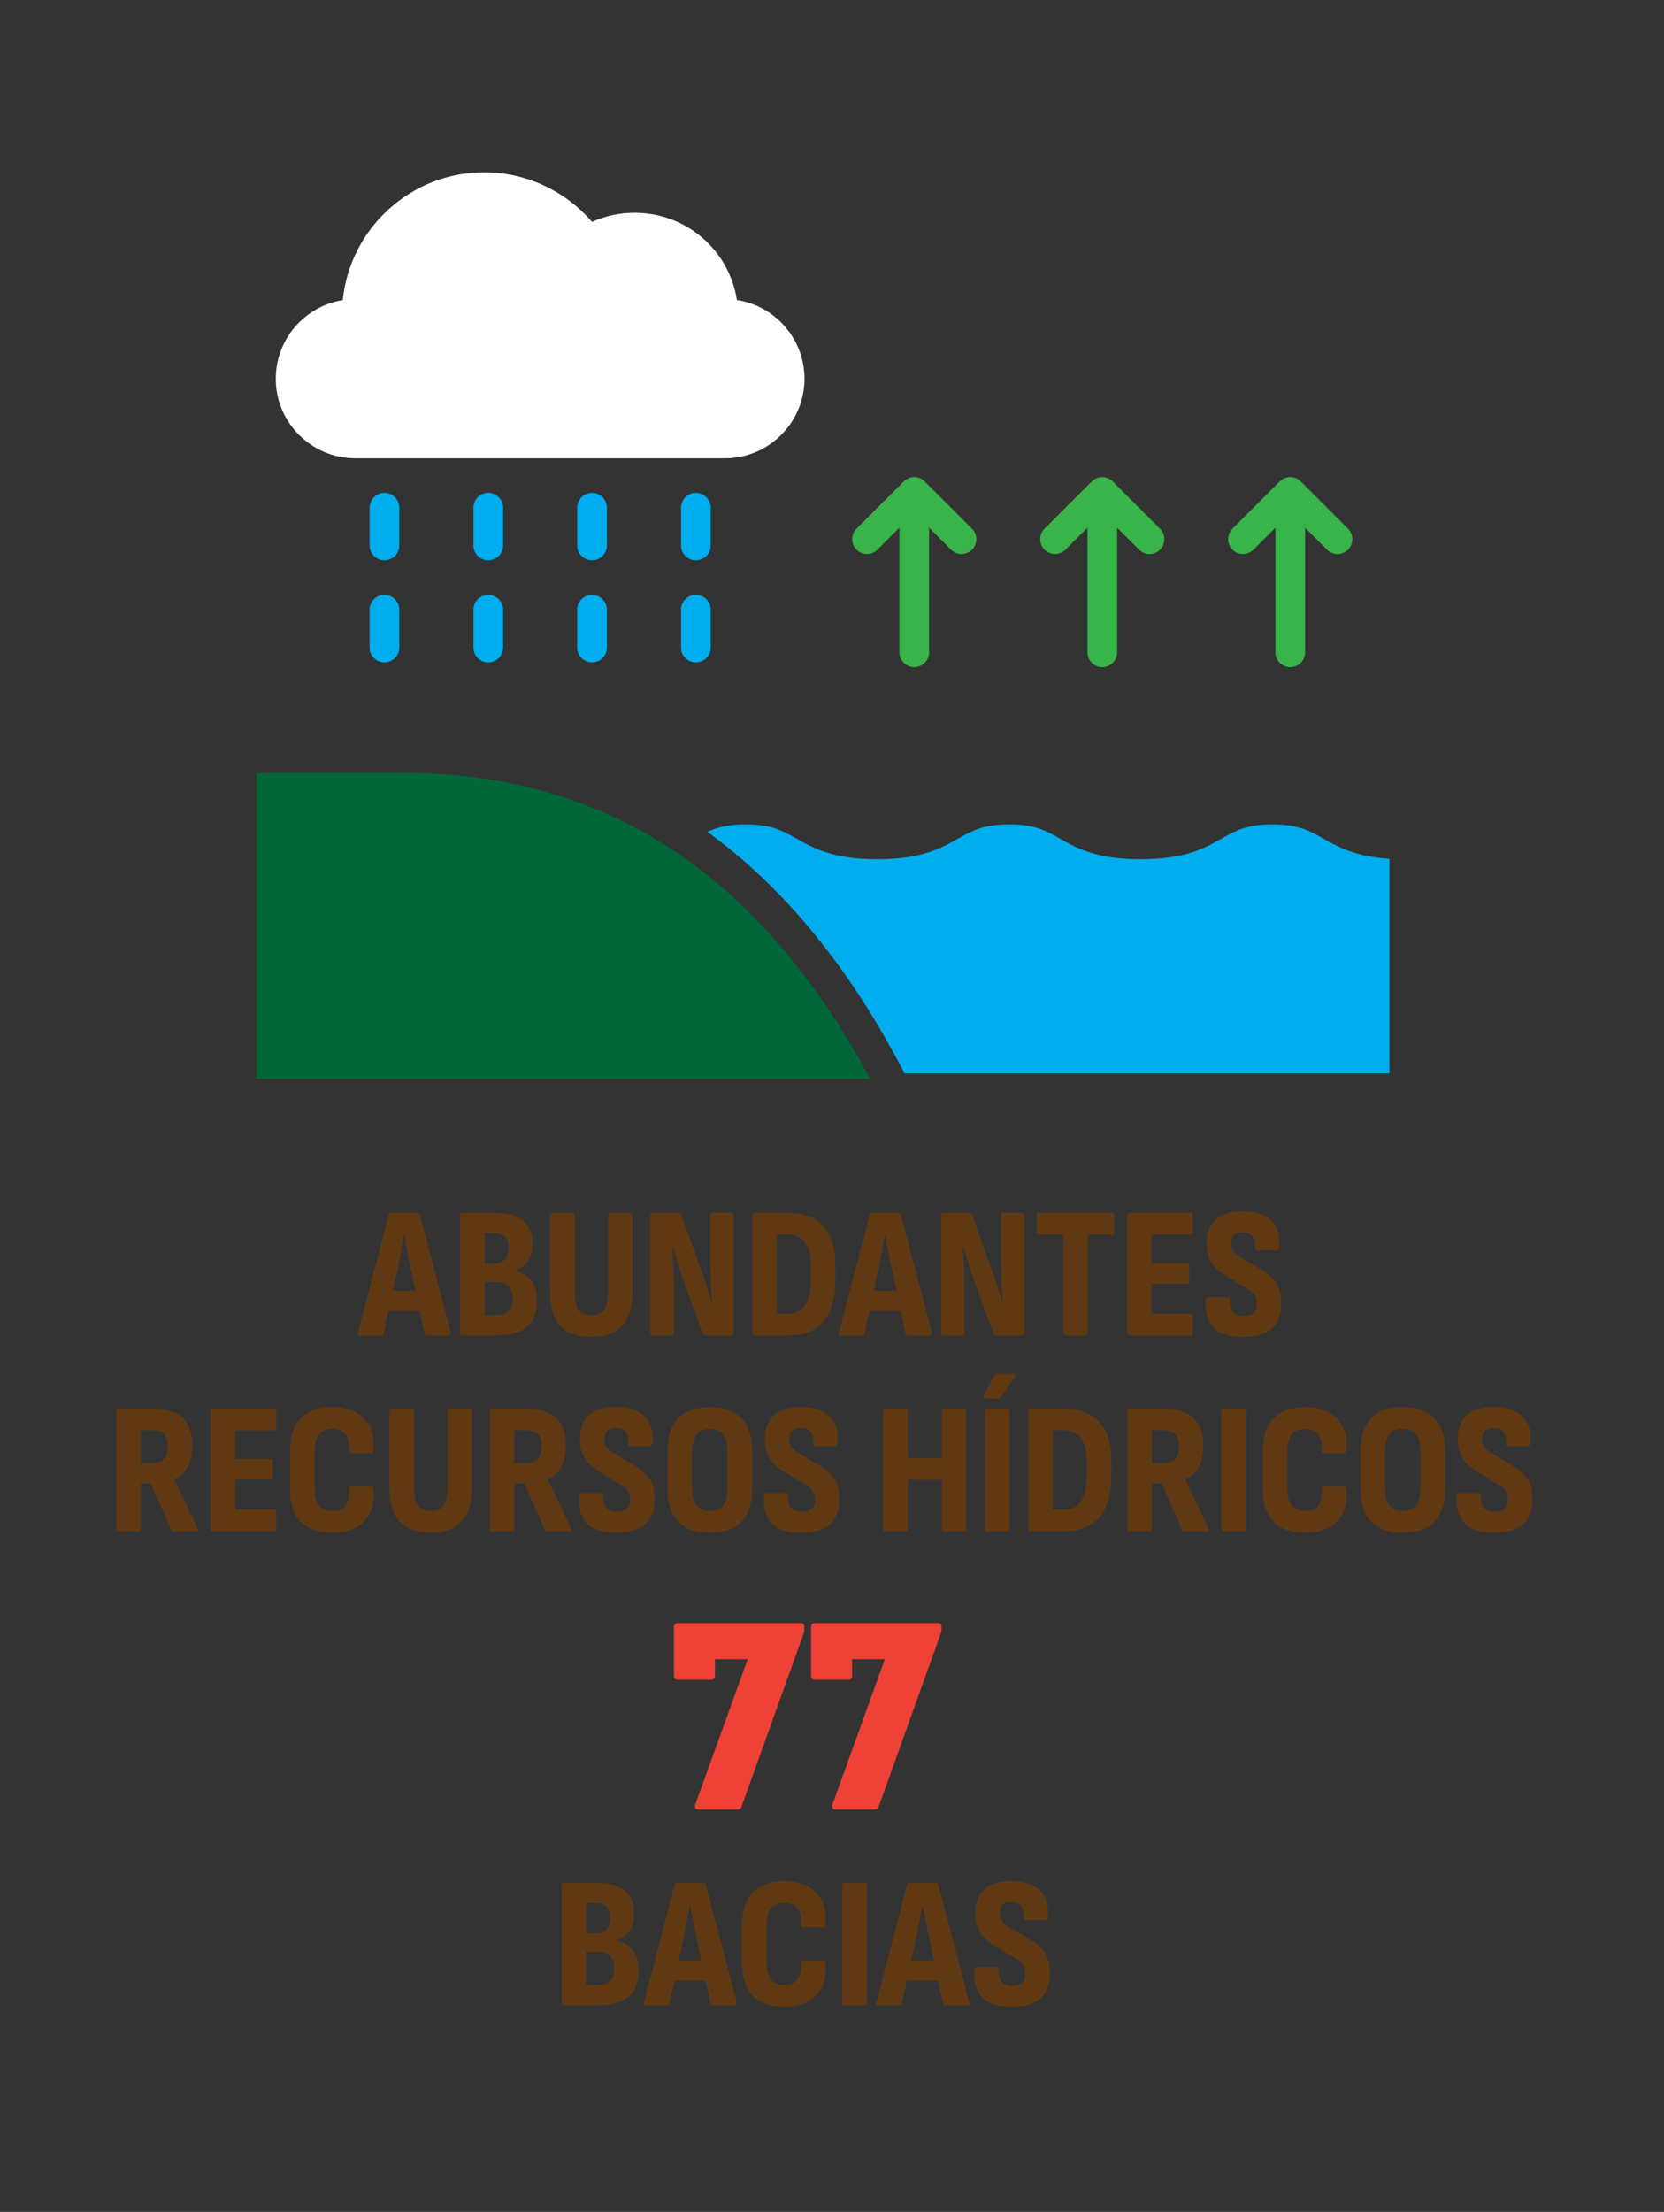 <?xml version="1.0" encoding="utf-8"?>
<!-- Generator: Adobe Illustrator 16.0.0, SVG Export Plug-In . SVG Version: 6.00 Build 0)  -->
<!DOCTYPE svg PUBLIC "-//W3C//DTD SVG 1.1//EN" "http://www.w3.org/Graphics/SVG/1.1/DTD/svg11.dtd">
<svg version="1.1" xmlns:x="http://ns.adobe.com/Extensibility/1.0/" xmlns:i="http://ns.adobe.com/AdobeIllustrator/10.0/" xmlns:graph="http://ns.adobe.com/Graphs/1.0/"
	 xmlns="http://www.w3.org/2000/svg" xmlns:xlink="http://www.w3.org/1999/xlink" x="0px" y="0px" width="64px" height="85.039px"
	 viewBox="0 0 64 85.039" enable-background="new 0 0 64 85.039" xml:space="preserve">
<rect x="0" y="0" width="64" height="85.039" fill="#333333" stroke="none"/>
<g id="Layer_3">
	<path fill="#006838" d="M9.868,41.471V29.713h5.785c3.759,0.027,7.131,0.982,10.024,2.838c3.029,1.941,5.644,4.939,7.782,8.92
		H9.868z"/>
	<path fill="#00ADEE" d="M53.439,41.268v-8.252c-1.311-0.082-1.961-0.449-2.543-0.777c-0.539-0.305-0.965-0.545-1.955-0.545
		c-0.987,0-1.414,0.24-1.953,0.545c-0.661,0.373-1.41,0.795-3.112,0.795s-2.451-0.422-3.112-0.795
		c-0.539-0.305-0.966-0.545-1.953-0.545c-0.99,0-1.416,0.24-1.957,0.545c-0.66,0.373-1.408,0.795-3.11,0.795
		s-2.452-0.422-3.112-0.795c-0.54-0.305-0.966-0.545-1.953-0.545c-0.687,0-1.103,0.117-1.473,0.289
		c2.957,2.139,5.504,5.256,7.582,9.285H53.439z"/>
	<path fill="#00ADEE" d="M27.334,24.898c0,0.314-0.256,0.568-0.57,0.568c-0.316,0-0.571-0.254-0.571-0.568v-1.457
		c0-0.314,0.255-0.57,0.571-0.57c0.314,0,0.57,0.256,0.57,0.57V24.898z"/>
	<path fill="#00ADEE" d="M27.334,20.973c0,0.316-0.256,0.57-0.57,0.57c-0.316,0-0.571-0.254-0.571-0.57v-1.455
		c0-0.314,0.255-0.57,0.571-0.57c0.314,0,0.57,0.256,0.57,0.57V20.973z"/>
	<path fill="#00ADEE" d="M23.341,24.898c0,0.314-0.256,0.568-0.571,0.568c-0.314,0-0.57-0.254-0.57-0.568v-1.457
		c0-0.314,0.256-0.57,0.57-0.57c0.315,0,0.571,0.256,0.571,0.57V24.898z"/>
	<path fill="#00ADEE" d="M23.341,20.973c0,0.316-0.256,0.57-0.571,0.57c-0.314,0-0.57-0.254-0.57-0.57v-1.455
		c0-0.314,0.256-0.57,0.57-0.57c0.315,0,0.571,0.256,0.571,0.57V20.973z"/>
	<path fill="#00ADEE" d="M19.349,24.898c0,0.314-0.256,0.568-0.57,0.568c-0.315,0-0.57-0.254-0.57-0.568v-1.457
		c0-0.314,0.255-0.57,0.57-0.57c0.314,0,0.57,0.256,0.57,0.57V24.898z"/>
	<path fill="#00ADEE" d="M19.349,20.973c0,0.316-0.256,0.57-0.57,0.57c-0.315,0-0.57-0.254-0.57-0.57v-1.455
		c0-0.314,0.255-0.57,0.57-0.57c0.314,0,0.57,0.256,0.57,0.57V20.973z"/>
	<path fill="#00ADEE" d="M15.356,24.898c0,0.314-0.256,0.568-0.57,0.568c-0.315,0-0.571-0.254-0.571-0.568v-1.457
		c0-0.314,0.256-0.57,0.571-0.57c0.314,0,0.57,0.256,0.57,0.57V24.898z"/>
	<path fill="#00ADEE" d="M15.356,20.973c0,0.316-0.256,0.57-0.57,0.57c-0.315,0-0.571-0.254-0.571-0.57v-1.455
		c0-0.314,0.256-0.57,0.571-0.57c0.314,0,0.57,0.256,0.57,0.57V20.973z"/>
	<path fill="#12100B" d="M13.667,12.641h0.06c0.314,0,0.569-0.254,0.57-0.568c0.009-2.377,1.948-4.309,4.324-4.309
		c1.398,0,2.716,0.68,3.527,1.822c0.174,0.244,0.508,0.313,0.764,0.154c0.447-0.275,0.963-0.42,1.49-0.42
		c1.554,0,2.805,1.215,2.849,2.768c0.01,0.307,0.261,0.553,0.57,0.553h0.062c1.058,0,1.919,0.861,1.919,1.92
		c0,1.057-0.861,1.918-1.919,1.918H13.667c-1.058,0-1.919-0.861-1.919-1.918C11.748,13.502,12.609,12.641,13.667,12.641"/>
	<path fill="#FFFFFF" d="M30.942,14.561c0-1.531-1.13-2.803-2.599-3.025C28.042,9.615,26.4,8.18,24.402,8.18
		c-0.567,0-1.122,0.119-1.634,0.35c-1.033-1.203-2.549-1.906-4.147-1.906c-2.825,0-5.161,2.16-5.438,4.914
		c-1.458,0.232-2.577,1.5-2.577,3.023c0,1.686,1.372,3.059,3.059,3.059h14.217C29.57,17.619,30.942,16.246,30.942,14.561"/>
	<path fill="#39B44A" d="M47.404,21.133c-0.223-0.223-0.223-0.584,0-0.807l1.818-1.816c0.221-0.225,0.584-0.225,0.805,0l1.818,1.816
		c0.223,0.223,0.223,0.584,0,0.807c-0.111,0.111-0.257,0.168-0.402,0.168c-0.146,0-0.291-0.057-0.404-0.168l-0.844-0.844v4.791
		c0,0.316-0.256,0.57-0.57,0.57s-0.57-0.254-0.57-0.57v-4.791l-0.844,0.844C47.988,21.355,47.625,21.355,47.404,21.133"/>
	<path fill="#39B44A" d="M40.174,21.133c-0.222-0.223-0.222-0.584,0-0.807l1.818-1.816c0.223-0.225,0.584-0.225,0.806,0l1.818,1.816
		c0.223,0.223,0.223,0.584,0,0.807c-0.111,0.111-0.257,0.168-0.403,0.168s-0.291-0.057-0.402-0.168l-0.845-0.844v4.791
		c0,0.316-0.256,0.57-0.571,0.57c-0.313,0-0.569-0.254-0.569-0.57v-4.791l-0.845,0.844C40.758,21.355,40.396,21.355,40.174,21.133"
		/>
	<path fill="#39B44A" d="M32.943,21.133c-0.223-0.223-0.223-0.584,0-0.807l1.818-1.816c0.223-0.225,0.584-0.225,0.805,0l1.818,1.816
		c0.223,0.223,0.223,0.584,0,0.807c-0.111,0.111-0.257,0.168-0.402,0.168c-0.146,0-0.291-0.057-0.403-0.168l-0.845-0.844v4.791
		c0,0.316-0.256,0.57-0.57,0.57s-0.57-0.254-0.57-0.57v-4.791l-0.844,0.844C33.527,21.355,33.167,21.355,32.943,21.133"/>
</g>
<g id="Layer_2">
	<g>
		<path fill="#EF4136" d="M26.852,69.57c-0.051,0-0.086-0.02-0.105-0.061c-0.018-0.04-0.02-0.085-0.005-0.137l2.015-5.583h-1.259
			v0.636c0,0.102-0.051,0.152-0.153,0.152h-1.259c-0.11,0-0.165-0.051-0.165-0.152v-1.872c0-0.104,0.055-0.153,0.165-0.153h4.718
			c0.087,0,0.131,0.044,0.131,0.131v0.099c0,0.037-0.002,0.067-0.005,0.093c-0.004,0.026-0.013,0.057-0.027,0.094l-2.376,6.623
			c-0.022,0.087-0.081,0.131-0.175,0.131H26.852z"/>
		<path fill="#EF4136" d="M32.127,69.57c-0.051,0-0.085-0.02-0.104-0.061c-0.018-0.04-0.02-0.085-0.005-0.137l2.015-5.583h-1.26
			v0.636c0,0.102-0.051,0.152-0.153,0.152H31.36c-0.109,0-0.164-0.051-0.164-0.152v-1.872c0-0.104,0.055-0.153,0.164-0.153h4.719
			c0.087,0,0.132,0.044,0.132,0.131v0.099c0,0.037-0.003,0.067-0.007,0.093c-0.003,0.026-0.013,0.057-0.027,0.094l-2.374,6.623
			c-0.022,0.087-0.081,0.131-0.176,0.131H32.127z"/>
	</g>
	<g>
		<path fill="#603913" d="M21.697,77.096c-0.063,0-0.093-0.028-0.093-0.086v-4.541c0-0.058,0.028-0.086,0.086-0.086h1.223
			c0.495,0,0.864,0.098,1.109,0.295c0.244,0.196,0.366,0.489,0.366,0.878c0,0.259-0.052,0.473-0.154,0.641
			c-0.103,0.168-0.268,0.3-0.494,0.396v0.028c0.269,0.063,0.474,0.187,0.612,0.375c0.14,0.187,0.209,0.434,0.209,0.741
			c0,0.465-0.129,0.808-0.389,1.028s-0.672,0.331-1.238,0.331H21.697z M22.546,74.332h0.352c0.197,0,0.341-0.051,0.433-0.154
			s0.136-0.255,0.136-0.456c0-0.192-0.048-0.334-0.144-0.426c-0.097-0.091-0.247-0.136-0.454-0.136h-0.323V74.332z M22.546,76.318
			h0.409c0.231,0,0.4-0.053,0.508-0.158c0.107-0.105,0.162-0.269,0.162-0.489c0-0.211-0.056-0.37-0.166-0.476
			c-0.11-0.105-0.28-0.157-0.511-0.157h-0.402V76.318z"/>
		<path fill="#603913" d="M24.819,77.096c-0.062,0-0.081-0.032-0.057-0.094l1.187-4.555c0.01-0.043,0.039-0.064,0.087-0.064h1.014
			c0.048,0,0.08,0.021,0.094,0.064l1.194,4.555c0.015,0.062-0.007,0.094-0.065,0.094H27.41c-0.043,0-0.073-0.022-0.086-0.065
			l-0.59-2.806c-0.039-0.163-0.072-0.326-0.101-0.489c-0.03-0.163-0.058-0.323-0.087-0.482h-0.014
			c-0.029,0.159-0.059,0.319-0.09,0.482c-0.031,0.163-0.061,0.326-0.089,0.489l-0.605,2.799c-0.005,0.048-0.034,0.072-0.087,0.072
			H24.819z M25.798,76.146l0.144-0.763h1.173l0.158,0.763H25.798z"/>
		<path fill="#603913" d="M30.158,77.153c-0.522,0-0.924-0.14-1.202-0.418c-0.278-0.278-0.417-0.704-0.417-1.281V74.03
			c0-0.566,0.139-0.991,0.417-1.277c0.278-0.285,0.679-0.428,1.202-0.428c0.364,0,0.672,0.069,0.922,0.209
			c0.249,0.139,0.433,0.333,0.55,0.582s0.154,0.544,0.111,0.886c-0.005,0.062-0.032,0.093-0.079,0.093h-0.784
			c-0.053,0-0.078-0.031-0.072-0.093c0.019-0.27-0.024-0.477-0.129-0.623c-0.106-0.146-0.276-0.219-0.511-0.219
			c-0.23,0-0.402,0.07-0.515,0.212s-0.169,0.368-0.169,0.68v1.359c0,0.321,0.058,0.554,0.172,0.695
			c0.116,0.141,0.286,0.212,0.512,0.212c0.249,0,0.423-0.077,0.521-0.234c0.099-0.155,0.141-0.36,0.126-0.615
			c-0.005-0.058,0.019-0.086,0.071-0.086h0.778c0.047,0,0.077,0.028,0.086,0.086c0.048,0.52-0.067,0.929-0.346,1.23
			C31.125,77.002,30.71,77.153,30.158,77.153z"/>
		<path fill="#603913" d="M32.476,77.096c-0.053,0-0.079-0.028-0.079-0.086v-4.541c0-0.058,0.026-0.086,0.079-0.086h0.784
			c0.054,0,0.079,0.028,0.079,0.086v4.541c0,0.058-0.025,0.086-0.079,0.086H32.476z"/>
		<path fill="#603913" d="M33.764,77.096c-0.063,0-0.082-0.032-0.058-0.094l1.187-4.555c0.01-0.043,0.039-0.064,0.087-0.064h1.015
			c0.049,0,0.079,0.021,0.094,0.064l1.194,4.555c0.014,0.062-0.007,0.094-0.064,0.094h-0.863c-0.043,0-0.072-0.022-0.087-0.065
			l-0.59-2.806c-0.038-0.163-0.072-0.326-0.102-0.489c-0.028-0.163-0.058-0.323-0.086-0.482h-0.015
			c-0.028,0.159-0.059,0.319-0.089,0.482c-0.032,0.163-0.063,0.326-0.091,0.489l-0.604,2.799c-0.004,0.048-0.033,0.072-0.086,0.072
			H33.764z M34.742,76.146l0.144-0.763h1.173l0.158,0.763H34.742z"/>
		<path fill="#603913" d="M38.894,77.153c-0.527,0-0.903-0.125-1.129-0.374c-0.227-0.25-0.319-0.601-0.28-1.051
			c0.004-0.067,0.032-0.101,0.086-0.101h0.762c0.054,0,0.077,0.033,0.072,0.101c-0.009,0.196,0.028,0.349,0.115,0.457
			c0.087,0.107,0.221,0.161,0.402,0.161c0.178,0,0.309-0.038,0.393-0.114c0.084-0.078,0.126-0.194,0.126-0.353
			c0-0.087-0.013-0.165-0.035-0.234c-0.024-0.069-0.064-0.132-0.12-0.187c-0.055-0.056-0.13-0.109-0.227-0.163l-0.77-0.467
			c-0.282-0.168-0.483-0.352-0.604-0.551c-0.121-0.199-0.179-0.446-0.173-0.745c0.004-0.389,0.12-0.687,0.349-0.896
			c0.228-0.209,0.567-0.313,1.018-0.313c0.499,0,0.871,0.118,1.116,0.355c0.244,0.237,0.348,0.578,0.309,1.019
			c-0.01,0.082-0.038,0.123-0.086,0.123h-0.77c-0.058,0-0.082-0.041-0.072-0.123c0.015-0.163-0.019-0.299-0.097-0.406
			c-0.08-0.108-0.203-0.163-0.371-0.163c-0.148,0-0.261,0.034-0.339,0.102c-0.076,0.066-0.116,0.171-0.122,0.31
			c0,0.134,0.033,0.244,0.098,0.331s0.164,0.167,0.299,0.244l0.762,0.453c0.192,0.115,0.345,0.234,0.458,0.356
			c0.112,0.122,0.194,0.259,0.244,0.41c0.051,0.151,0.073,0.333,0.068,0.544c0,0.412-0.117,0.728-0.353,0.945
			C39.788,77.044,39.412,77.153,38.894,77.153z"/>
	</g>
	<g>
		<path fill="#603913" d="M13.824,51.343c-0.062,0-0.081-0.03-0.057-0.094l1.187-4.554c0.01-0.044,0.039-0.065,0.087-0.065h1.014
			c0.048,0,0.08,0.021,0.094,0.065l1.194,4.554c0.015,0.063-0.007,0.094-0.065,0.094h-0.863c-0.043,0-0.073-0.021-0.086-0.064
			l-0.59-2.806c-0.039-0.164-0.072-0.327-0.101-0.49c-0.029-0.163-0.058-0.323-0.087-0.482h-0.014
			c-0.029,0.159-0.059,0.319-0.09,0.482c-0.031,0.163-0.061,0.326-0.09,0.49l-0.604,2.799c-0.005,0.047-0.035,0.071-0.087,0.071
			H13.824z M14.803,50.393l0.145-0.763h1.173l0.158,0.763H14.803z"/>
		<path fill="#603913" d="M17.79,51.343c-0.063,0-0.093-0.028-0.093-0.086v-4.541c0-0.058,0.028-0.086,0.086-0.086h1.223
			c0.494,0,0.864,0.099,1.108,0.295s0.367,0.489,0.367,0.878c0,0.259-0.052,0.473-0.154,0.641c-0.103,0.168-0.268,0.3-0.494,0.396
			v0.028c0.269,0.063,0.472,0.188,0.612,0.375c0.139,0.187,0.209,0.434,0.209,0.741c0,0.465-0.129,0.808-0.388,1.028
			s-0.672,0.331-1.238,0.331H17.79z M18.639,48.579h0.352c0.197,0,0.341-0.051,0.432-0.154c0.092-0.103,0.137-0.255,0.137-0.456
			c0-0.192-0.048-0.334-0.144-0.426c-0.096-0.09-0.247-0.136-0.453-0.136h-0.324V48.579z M18.639,50.565h0.41
			c0.231,0,0.4-0.052,0.508-0.158c0.107-0.105,0.162-0.269,0.162-0.489c0-0.211-0.056-0.369-0.166-0.475s-0.28-0.158-0.511-0.158
			h-0.402V50.565z"/>
		<path fill="#603913" d="M22.74,51.4c-0.522,0-0.917-0.141-1.184-0.421c-0.266-0.28-0.399-0.707-0.399-1.276v-2.987
			c0-0.058,0.028-0.086,0.086-0.086h0.777c0.052,0,0.08,0.028,0.08,0.086v2.958c0,0.312,0.051,0.538,0.154,0.68
			s0.265,0.212,0.486,0.212c0.225,0,0.39-0.069,0.493-0.209c0.103-0.139,0.155-0.366,0.155-0.683v-2.958
			c0-0.058,0.023-0.086,0.071-0.086h0.784c0.053,0,0.079,0.028,0.079,0.086v2.987c0,0.565-0.132,0.989-0.399,1.273
			C23.658,51.26,23.263,51.4,22.74,51.4z"/>
		<path fill="#603913" d="M25.093,51.343c-0.053,0-0.079-0.028-0.079-0.086v-4.541c0-0.058,0.026-0.086,0.079-0.086h1.021
			c0.043,0,0.072,0.019,0.087,0.058l0.77,2.166c0.052,0.125,0.103,0.262,0.151,0.409c0.048,0.149,0.093,0.294,0.136,0.436
			s0.079,0.271,0.108,0.386h0.021c-0.01-0.13-0.02-0.281-0.033-0.458c-0.012-0.174-0.02-0.352-0.024-0.532
			c-0.005-0.18-0.007-0.332-0.007-0.456v-1.922c0-0.058,0.024-0.086,0.072-0.086h0.741c0.052,0,0.08,0.028,0.08,0.086v4.541
			c0,0.058-0.027,0.086-0.08,0.086h-1.014c-0.039,0-0.067-0.02-0.086-0.058l-0.771-2.108c-0.077-0.211-0.147-0.426-0.212-0.647
			c-0.065-0.221-0.124-0.422-0.176-0.604h-0.021c0.014,0.134,0.023,0.292,0.028,0.475c0.004,0.183,0.01,0.361,0.018,0.539
			s0.011,0.336,0.011,0.475v1.843c0,0.058-0.028,0.086-0.086,0.086H25.093z"/>
		<path fill="#603913" d="M29.029,51.343c-0.062,0-0.093-0.028-0.093-0.086v-4.541c0-0.058,0.028-0.086,0.086-0.086h1.245
			c0.618,0,1.084,0.169,1.396,0.507c0.312,0.338,0.467,0.844,0.467,1.516v0.547c0,0.719-0.154,1.256-0.464,1.611
			c-0.309,0.354-0.769,0.532-1.377,0.532H29.029z M29.878,50.516h0.367c0.326,0,0.566-0.109,0.716-0.328
			c0.151-0.218,0.227-0.548,0.227-0.988v-0.547c0-0.399-0.077-0.697-0.229-0.896c-0.153-0.199-0.398-0.299-0.734-0.299h-0.346
			V50.516z"/>
		<path fill="#603913" d="M32.324,51.343c-0.062,0-0.081-0.03-0.057-0.094l1.187-4.554c0.009-0.044,0.038-0.065,0.087-0.065h1.014
			c0.049,0,0.08,0.021,0.094,0.065l1.194,4.554c0.015,0.063-0.007,0.094-0.064,0.094h-0.863c-0.043,0-0.072-0.021-0.087-0.064
			l-0.59-2.806c-0.038-0.164-0.071-0.327-0.102-0.49c-0.028-0.163-0.057-0.323-0.086-0.482h-0.014
			c-0.029,0.159-0.059,0.319-0.09,0.482s-0.061,0.326-0.091,0.49l-0.604,2.799c-0.004,0.047-0.033,0.071-0.086,0.071H32.324z
			 M33.303,50.393l0.145-0.763h1.173l0.157,0.763H33.303z"/>
		<path fill="#603913" d="M36.274,51.343c-0.053,0-0.078-0.028-0.078-0.086v-4.541c0-0.058,0.025-0.086,0.078-0.086h1.021
			c0.043,0,0.072,0.019,0.087,0.058l0.77,2.166c0.053,0.125,0.104,0.262,0.151,0.409c0.049,0.149,0.094,0.294,0.137,0.436
			s0.079,0.271,0.108,0.386h0.021c-0.01-0.13-0.02-0.281-0.031-0.458c-0.013-0.174-0.021-0.352-0.025-0.532
			c-0.005-0.18-0.007-0.332-0.007-0.456v-1.922c0-0.058,0.023-0.086,0.071-0.086h0.741c0.053,0,0.079,0.028,0.079,0.086v4.541
			c0,0.058-0.026,0.086-0.079,0.086h-1.015c-0.039,0-0.067-0.02-0.086-0.058l-0.771-2.108c-0.077-0.211-0.147-0.426-0.212-0.647
			c-0.065-0.221-0.124-0.422-0.177-0.604h-0.021c0.014,0.134,0.022,0.292,0.028,0.475c0.004,0.183,0.01,0.361,0.018,0.539
			s0.012,0.336,0.012,0.475v1.843c0,0.058-0.029,0.086-0.087,0.086H36.274z"/>
		<path fill="#603913" d="M40.98,51.343c-0.053,0-0.079-0.028-0.079-0.086v-3.792h-0.936c-0.053,0-0.079-0.028-0.079-0.086v-0.663
			c0-0.058,0.026-0.086,0.079-0.086h2.806c0.054,0,0.08,0.028,0.08,0.086v0.663c0,0.058-0.026,0.086-0.08,0.086h-0.935v3.792
			c0,0.058-0.024,0.086-0.072,0.086H40.98z"/>
		<path fill="#603913" d="M43.42,51.343c-0.053,0-0.079-0.028-0.079-0.086v-4.541c0-0.058,0.026-0.086,0.079-0.086h2.374
			c0.053,0,0.08,0.028,0.08,0.086v0.663c0,0.058-0.027,0.086-0.08,0.086h-1.511v1.101h1.375c0.052,0,0.078,0.028,0.078,0.087v0.618
			c0,0.058-0.026,0.086-0.078,0.086h-1.375v1.151h1.511c0.053,0,0.08,0.029,0.08,0.086v0.663c0,0.058-0.027,0.086-0.08,0.086H43.42z
			"/>
		<path fill="#603913" d="M47.794,51.4c-0.526,0-0.903-0.125-1.13-0.374c-0.226-0.25-0.318-0.6-0.28-1.051
			c0.005-0.067,0.034-0.101,0.087-0.101h0.763c0.053,0,0.077,0.033,0.071,0.101c-0.009,0.196,0.029,0.349,0.115,0.457
			c0.087,0.108,0.221,0.161,0.403,0.161c0.178,0,0.308-0.037,0.392-0.114c0.084-0.076,0.126-0.194,0.126-0.353
			c0-0.086-0.012-0.165-0.035-0.234c-0.024-0.069-0.064-0.132-0.119-0.187c-0.056-0.055-0.131-0.109-0.227-0.162l-0.77-0.468
			c-0.283-0.168-0.485-0.351-0.604-0.55c-0.12-0.2-0.178-0.447-0.174-0.745c0.006-0.389,0.122-0.688,0.35-0.896
			c0.229-0.209,0.567-0.313,1.019-0.313c0.499,0,0.87,0.118,1.115,0.355c0.244,0.237,0.348,0.578,0.31,1.019
			c-0.01,0.082-0.039,0.123-0.087,0.123h-0.77c-0.058,0-0.082-0.041-0.071-0.123c0.014-0.162-0.02-0.298-0.098-0.406
			c-0.079-0.108-0.203-0.161-0.371-0.161c-0.148,0-0.261,0.033-0.338,0.101c-0.076,0.067-0.117,0.17-0.123,0.309
			c0,0.134,0.033,0.244,0.098,0.332c0.065,0.086,0.164,0.168,0.299,0.244l0.763,0.452c0.191,0.116,0.345,0.234,0.457,0.357
			c0.112,0.122,0.194,0.259,0.244,0.409c0.051,0.151,0.073,0.333,0.068,0.544c0,0.412-0.117,0.728-0.353,0.946
			C48.689,51.291,48.313,51.4,47.794,51.4z"/>
	</g>
	<g>
		<path fill="#603913" d="M4.549,58.87c-0.052,0-0.079-0.03-0.079-0.088v-4.539c0-0.058,0.026-0.087,0.079-0.087h1.267
			c0.547,0,0.946,0.116,1.198,0.35c0.252,0.231,0.378,0.589,0.378,1.068c0,0.335-0.058,0.611-0.173,0.827
			c-0.115,0.216-0.288,0.372-0.518,0.468v0.007l0.899,1.886c0.033,0.071,0.014,0.108-0.058,0.108H6.68
			c-0.043,0-0.075-0.02-0.094-0.059l-0.784-1.777H5.414v1.748c0,0.058-0.026,0.088-0.079,0.088H4.549z M5.414,56.258h0.396
			c0.225,0,0.39-0.052,0.493-0.155C6.405,56,6.457,55.836,6.457,55.61s-0.05-0.387-0.151-0.483
			c-0.101-0.096-0.261-0.143-0.482-0.143h-0.41V56.258z"/>
		<path fill="#603913" d="M8.177,58.87c-0.053,0-0.079-0.03-0.079-0.088v-4.539c0-0.058,0.026-0.087,0.079-0.087h2.375
			c0.052,0,0.079,0.029,0.079,0.087v0.661c0,0.058-0.026,0.086-0.079,0.086H9.04v1.102h1.375c0.053,0,0.079,0.029,0.079,0.086v0.62
			c0,0.058-0.026,0.086-0.079,0.086H9.04v1.151h1.512c0.052,0,0.079,0.028,0.079,0.086v0.661c0,0.058-0.026,0.088-0.079,0.088H8.177
			z"/>
		<path fill="#603913" d="M12.773,58.928c-0.522,0-0.923-0.14-1.201-0.418c-0.278-0.278-0.418-0.706-0.418-1.281v-1.424
			c0-0.566,0.14-0.992,0.418-1.278c0.278-0.285,0.678-0.428,1.201-0.428c0.366,0,0.672,0.07,0.922,0.209
			c0.249,0.14,0.433,0.333,0.55,0.582c0.117,0.25,0.154,0.545,0.111,0.885c-0.004,0.063-0.031,0.094-0.079,0.094h-0.784
			c-0.053,0-0.077-0.03-0.072-0.094c0.019-0.268-0.024-0.476-0.129-0.621c-0.106-0.146-0.276-0.22-0.511-0.22
			c-0.229,0-0.401,0.07-0.514,0.213c-0.112,0.142-0.169,0.367-0.169,0.679v1.36c0,0.321,0.058,0.553,0.173,0.694
			c0.115,0.142,0.286,0.212,0.51,0.212c0.25,0,0.423-0.078,0.522-0.233c0.099-0.156,0.141-0.36,0.126-0.615
			c-0.004-0.058,0.019-0.087,0.072-0.087h0.777c0.048,0,0.077,0.029,0.086,0.087c0.048,0.518-0.067,0.929-0.346,1.23
			C13.74,58.776,13.326,58.928,12.773,58.928z"/>
		<path fill="#603913" d="M16.566,58.928c-0.524,0-0.917-0.141-1.184-0.422c-0.266-0.28-0.4-0.706-0.4-1.277v-2.985
			c0-0.058,0.029-0.087,0.087-0.087h0.777c0.053,0,0.08,0.029,0.08,0.087V57.2c0,0.313,0.051,0.538,0.154,0.68
			s0.265,0.212,0.486,0.212c0.225,0,0.39-0.069,0.493-0.208c0.103-0.14,0.154-0.367,0.154-0.684v-2.957
			c0-0.058,0.024-0.087,0.072-0.087h0.784c0.053,0,0.079,0.029,0.079,0.087v2.985c0,0.566-0.132,0.991-0.399,1.273
			C17.483,58.786,17.088,58.928,16.566,58.928z"/>
		<path fill="#603913" d="M18.919,58.87c-0.053,0-0.08-0.03-0.08-0.088v-4.539c0-0.058,0.026-0.087,0.08-0.087h1.266
			c0.547,0,0.946,0.116,1.198,0.35c0.252,0.231,0.378,0.589,0.378,1.068c0,0.335-0.058,0.611-0.173,0.827
			c-0.115,0.216-0.288,0.372-0.518,0.468v0.007l0.899,1.886c0.034,0.071,0.015,0.108-0.058,0.108h-0.864
			c-0.043,0-0.074-0.02-0.094-0.059l-0.784-1.777h-0.388v1.748c0,0.058-0.026,0.088-0.079,0.088H18.919z M19.782,56.258h0.396
			c0.226,0,0.39-0.052,0.493-0.155c0.104-0.103,0.155-0.267,0.155-0.492s-0.05-0.387-0.151-0.483
			c-0.101-0.096-0.261-0.143-0.482-0.143h-0.41V56.258z"/>
		<path fill="#603913" d="M23.689,58.928c-0.528,0-0.904-0.125-1.129-0.375c-0.226-0.249-0.319-0.6-0.28-1.051
			c0.004-0.066,0.032-0.101,0.086-0.101h0.762c0.054,0,0.077,0.034,0.072,0.101c-0.009,0.197,0.028,0.35,0.115,0.458
			c0.087,0.106,0.221,0.161,0.404,0.161c0.177,0,0.308-0.039,0.392-0.115c0.084-0.077,0.126-0.194,0.126-0.353
			c0-0.087-0.013-0.164-0.036-0.233c-0.024-0.07-0.064-0.132-0.119-0.188c-0.056-0.055-0.131-0.108-0.227-0.162l-0.771-0.467
			c-0.283-0.168-0.484-0.352-0.604-0.552c-0.121-0.198-0.178-0.447-0.173-0.744c0.004-0.389,0.121-0.688,0.348-0.896
			c0.228-0.209,0.568-0.313,1.019-0.313c0.5,0,0.871,0.119,1.116,0.356s0.348,0.576,0.309,1.019
			c-0.01,0.081-0.038,0.122-0.086,0.122h-0.77c-0.058,0-0.082-0.041-0.072-0.122c0.015-0.164-0.018-0.299-0.097-0.407
			c-0.08-0.108-0.203-0.162-0.371-0.162c-0.149,0-0.262,0.034-0.339,0.102c-0.077,0.066-0.117,0.17-0.122,0.31
			c0,0.134,0.033,0.244,0.098,0.33c0.064,0.086,0.164,0.168,0.298,0.245l0.762,0.453c0.192,0.115,0.344,0.234,0.458,0.356
			c0.112,0.122,0.194,0.259,0.245,0.41s0.072,0.332,0.068,0.543c0,0.412-0.118,0.729-0.353,0.946
			C24.584,58.818,24.208,58.928,23.689,58.928z"/>
		<path fill="#603913" d="M27.294,58.928c-0.528,0-0.93-0.142-1.205-0.426c-0.276-0.282-0.414-0.698-0.414-1.245v-1.482
			c0-0.551,0.138-0.969,0.414-1.251c0.275-0.283,0.677-0.425,1.205-0.425c0.538,0,0.944,0.142,1.22,0.425
			c0.275,0.282,0.414,0.7,0.414,1.251v1.482c0,0.547-0.139,0.963-0.414,1.245C28.238,58.786,27.832,58.928,27.294,58.928z
			 M27.294,58.092c0.235,0,0.409-0.07,0.522-0.212c0.112-0.142,0.169-0.361,0.169-0.658v-1.41c0-0.302-0.057-0.523-0.169-0.665
			c-0.113-0.143-0.287-0.213-0.522-0.213c-0.226,0-0.395,0.07-0.507,0.213c-0.113,0.142-0.169,0.363-0.169,0.665v1.41
			c0,0.297,0.056,0.517,0.169,0.658C26.9,58.021,27.069,58.092,27.294,58.092z"/>
		<path fill="#603913" d="M30.799,58.928c-0.528,0-0.905-0.125-1.13-0.375c-0.226-0.249-0.319-0.6-0.281-1.051
			c0.005-0.066,0.034-0.101,0.087-0.101h0.762c0.052,0,0.077,0.034,0.072,0.101c-0.011,0.197,0.028,0.35,0.114,0.458
			c0.086,0.106,0.221,0.161,0.403,0.161c0.177,0,0.309-0.039,0.393-0.115c0.084-0.077,0.126-0.194,0.126-0.353
			c0-0.087-0.013-0.164-0.037-0.233c-0.024-0.07-0.063-0.132-0.119-0.188c-0.055-0.055-0.13-0.108-0.227-0.162l-0.77-0.467
			c-0.284-0.168-0.485-0.352-0.605-0.552c-0.12-0.198-0.177-0.447-0.172-0.744c0.004-0.389,0.121-0.688,0.349-0.896
			c0.228-0.209,0.567-0.313,1.019-0.313c0.499,0,0.87,0.119,1.115,0.356s0.349,0.576,0.31,1.019
			c-0.009,0.081-0.038,0.122-0.086,0.122h-0.77c-0.058,0-0.082-0.041-0.072-0.122c0.015-0.164-0.018-0.299-0.098-0.407
			c-0.079-0.108-0.203-0.162-0.371-0.162c-0.148,0-0.262,0.034-0.338,0.102c-0.077,0.066-0.118,0.17-0.122,0.31
			c0,0.134,0.033,0.244,0.097,0.33c0.065,0.086,0.165,0.168,0.299,0.245l0.762,0.453c0.192,0.115,0.344,0.234,0.457,0.356
			c0.113,0.122,0.195,0.259,0.246,0.41s0.072,0.332,0.068,0.543c0,0.412-0.118,0.729-0.353,0.946
			C31.693,58.818,31.316,58.928,30.799,58.928z"/>
		<path fill="#603913" d="M34.059,58.87c-0.058,0-0.087-0.03-0.087-0.088v-4.539c0-0.058,0.029-0.087,0.087-0.087h0.77
			c0.058,0,0.086,0.029,0.086,0.087v1.82h1.311v-1.82c0-0.058,0.025-0.087,0.078-0.087h0.777c0.054,0,0.079,0.029,0.079,0.087v4.539
			c0,0.058-0.025,0.088-0.079,0.088h-0.777c-0.053,0-0.078-0.03-0.078-0.088v-1.892h-1.311v1.892c0,0.058-0.028,0.088-0.086,0.088
			H34.059z"/>
		<path fill="#603913" d="M37.871,53.768c-0.028,0-0.047-0.009-0.058-0.025c-0.01-0.017-0.007-0.036,0.008-0.061l0.417-0.799
			c0.024-0.043,0.061-0.065,0.108-0.065h0.654c0.029,0,0.047,0.011,0.055,0.029c0.006,0.02,0.001,0.046-0.018,0.079l-0.534,0.784
			c-0.028,0.039-0.066,0.058-0.114,0.058H37.871z M37.965,58.87c-0.053,0-0.079-0.03-0.079-0.088v-4.539
			c0-0.058,0.026-0.087,0.079-0.087h0.784c0.054,0,0.08,0.029,0.08,0.087v4.539c0,0.058-0.026,0.088-0.08,0.088H37.965z"/>
		<path fill="#603913" d="M39.642,58.87c-0.063,0-0.094-0.03-0.094-0.088v-4.539c0-0.058,0.029-0.087,0.087-0.087h1.244
			c0.619,0,1.085,0.169,1.396,0.508c0.312,0.338,0.467,0.843,0.467,1.514v0.547c0,0.721-0.154,1.257-0.464,1.611
			c-0.309,0.356-0.769,0.534-1.377,0.534H39.642z M40.49,58.041h0.368c0.325,0,0.564-0.107,0.716-0.326s0.227-0.548,0.227-0.99
			v-0.547c0-0.397-0.078-0.695-0.231-0.896c-0.152-0.199-0.397-0.298-0.733-0.298H40.49V58.041z"/>
		<path fill="#603913" d="M43.434,58.87c-0.053,0-0.079-0.03-0.079-0.088v-4.539c0-0.058,0.026-0.087,0.079-0.087H44.7
			c0.546,0,0.946,0.116,1.198,0.35c0.251,0.231,0.378,0.589,0.378,1.068c0,0.335-0.058,0.611-0.174,0.827
			c-0.115,0.216-0.287,0.372-0.518,0.468v0.007l0.899,1.886c0.033,0.071,0.015,0.108-0.059,0.108h-0.862
			c-0.043,0-0.075-0.02-0.094-0.059l-0.784-1.777h-0.389v1.748c0,0.058-0.026,0.088-0.079,0.088H43.434z M44.297,56.258h0.396
			c0.225,0,0.389-0.052,0.492-0.155C45.288,56,45.34,55.836,45.34,55.61s-0.05-0.387-0.15-0.483
			c-0.101-0.096-0.263-0.143-0.482-0.143h-0.41V56.258z"/>
		<path fill="#603913" d="M47.061,58.87c-0.053,0-0.08-0.03-0.08-0.088v-4.539c0-0.058,0.027-0.087,0.08-0.087h0.784
			c0.053,0,0.078,0.029,0.078,0.087v4.539c0,0.058-0.025,0.088-0.078,0.088H47.061z"/>
		<path fill="#603913" d="M50.189,58.928c-0.522,0-0.924-0.14-1.202-0.418c-0.277-0.278-0.416-0.706-0.416-1.281v-1.424
			c0-0.566,0.139-0.992,0.416-1.278c0.278-0.285,0.68-0.428,1.202-0.428c0.364,0,0.672,0.07,0.921,0.209
			c0.25,0.14,0.434,0.333,0.551,0.582c0.118,0.25,0.155,0.545,0.111,0.885c-0.005,0.063-0.031,0.094-0.078,0.094H50.91
			c-0.054,0-0.078-0.03-0.072-0.094c0.019-0.268-0.024-0.476-0.13-0.621c-0.105-0.146-0.275-0.22-0.511-0.22
			c-0.23,0-0.402,0.07-0.515,0.213c-0.113,0.142-0.169,0.367-0.169,0.679v1.36c0,0.321,0.058,0.553,0.172,0.694
			c0.116,0.142,0.286,0.212,0.512,0.212c0.249,0,0.423-0.078,0.521-0.233c0.099-0.156,0.141-0.36,0.126-0.615
			c-0.005-0.058,0.019-0.087,0.071-0.087h0.778c0.047,0,0.076,0.029,0.086,0.087c0.048,0.518-0.067,0.929-0.346,1.23
			C51.156,58.776,50.742,58.928,50.189,58.928z"/>
		<path fill="#603913" d="M53.946,58.928c-0.528,0-0.93-0.142-1.205-0.426c-0.276-0.282-0.414-0.698-0.414-1.245v-1.482
			c0-0.551,0.138-0.969,0.414-1.251c0.275-0.283,0.677-0.425,1.205-0.425c0.537,0,0.943,0.142,1.22,0.425
			c0.276,0.282,0.413,0.7,0.413,1.251v1.482c0,0.547-0.137,0.963-0.413,1.245C54.89,58.786,54.483,58.928,53.946,58.928z
			 M53.946,58.092c0.234,0,0.408-0.07,0.521-0.212c0.112-0.142,0.169-0.361,0.169-0.658v-1.41c0-0.302-0.057-0.523-0.169-0.665
			c-0.113-0.143-0.287-0.213-0.521-0.213c-0.226,0-0.396,0.07-0.508,0.213c-0.113,0.142-0.169,0.363-0.169,0.665v1.41
			c0,0.297,0.056,0.517,0.169,0.658C53.551,58.021,53.721,58.092,53.946,58.092z"/>
		<path fill="#603913" d="M57.45,58.928c-0.528,0-0.905-0.125-1.13-0.375c-0.226-0.249-0.318-0.6-0.281-1.051
			c0.006-0.066,0.034-0.101,0.087-0.101h0.763c0.053,0,0.076,0.034,0.072,0.101c-0.011,0.197,0.028,0.35,0.114,0.458
			c0.086,0.106,0.221,0.161,0.403,0.161c0.178,0,0.309-0.039,0.393-0.115c0.084-0.077,0.126-0.194,0.126-0.353
			c0-0.087-0.013-0.164-0.036-0.233c-0.024-0.07-0.063-0.132-0.119-0.188c-0.055-0.055-0.13-0.108-0.227-0.162l-0.77-0.467
			c-0.283-0.168-0.485-0.352-0.604-0.552c-0.12-0.198-0.178-0.447-0.173-0.744c0.005-0.389,0.121-0.688,0.349-0.896
			c0.228-0.209,0.568-0.313,1.019-0.313c0.499,0,0.87,0.119,1.115,0.356s0.349,0.576,0.31,1.019
			c-0.01,0.081-0.038,0.122-0.086,0.122h-0.77c-0.058,0-0.082-0.041-0.073-0.122c0.016-0.164-0.018-0.299-0.096-0.407
			c-0.08-0.108-0.204-0.162-0.372-0.162c-0.148,0-0.262,0.034-0.338,0.102c-0.077,0.066-0.118,0.17-0.122,0.31
			c0,0.134,0.033,0.244,0.097,0.33c0.065,0.086,0.165,0.168,0.299,0.245l0.763,0.453c0.192,0.115,0.344,0.234,0.457,0.356
			s0.194,0.259,0.245,0.41s0.072,0.332,0.068,0.543c0,0.412-0.117,0.729-0.353,0.946C58.345,58.818,57.968,58.928,57.45,58.928z"/>
	</g>
</g>
</svg>
